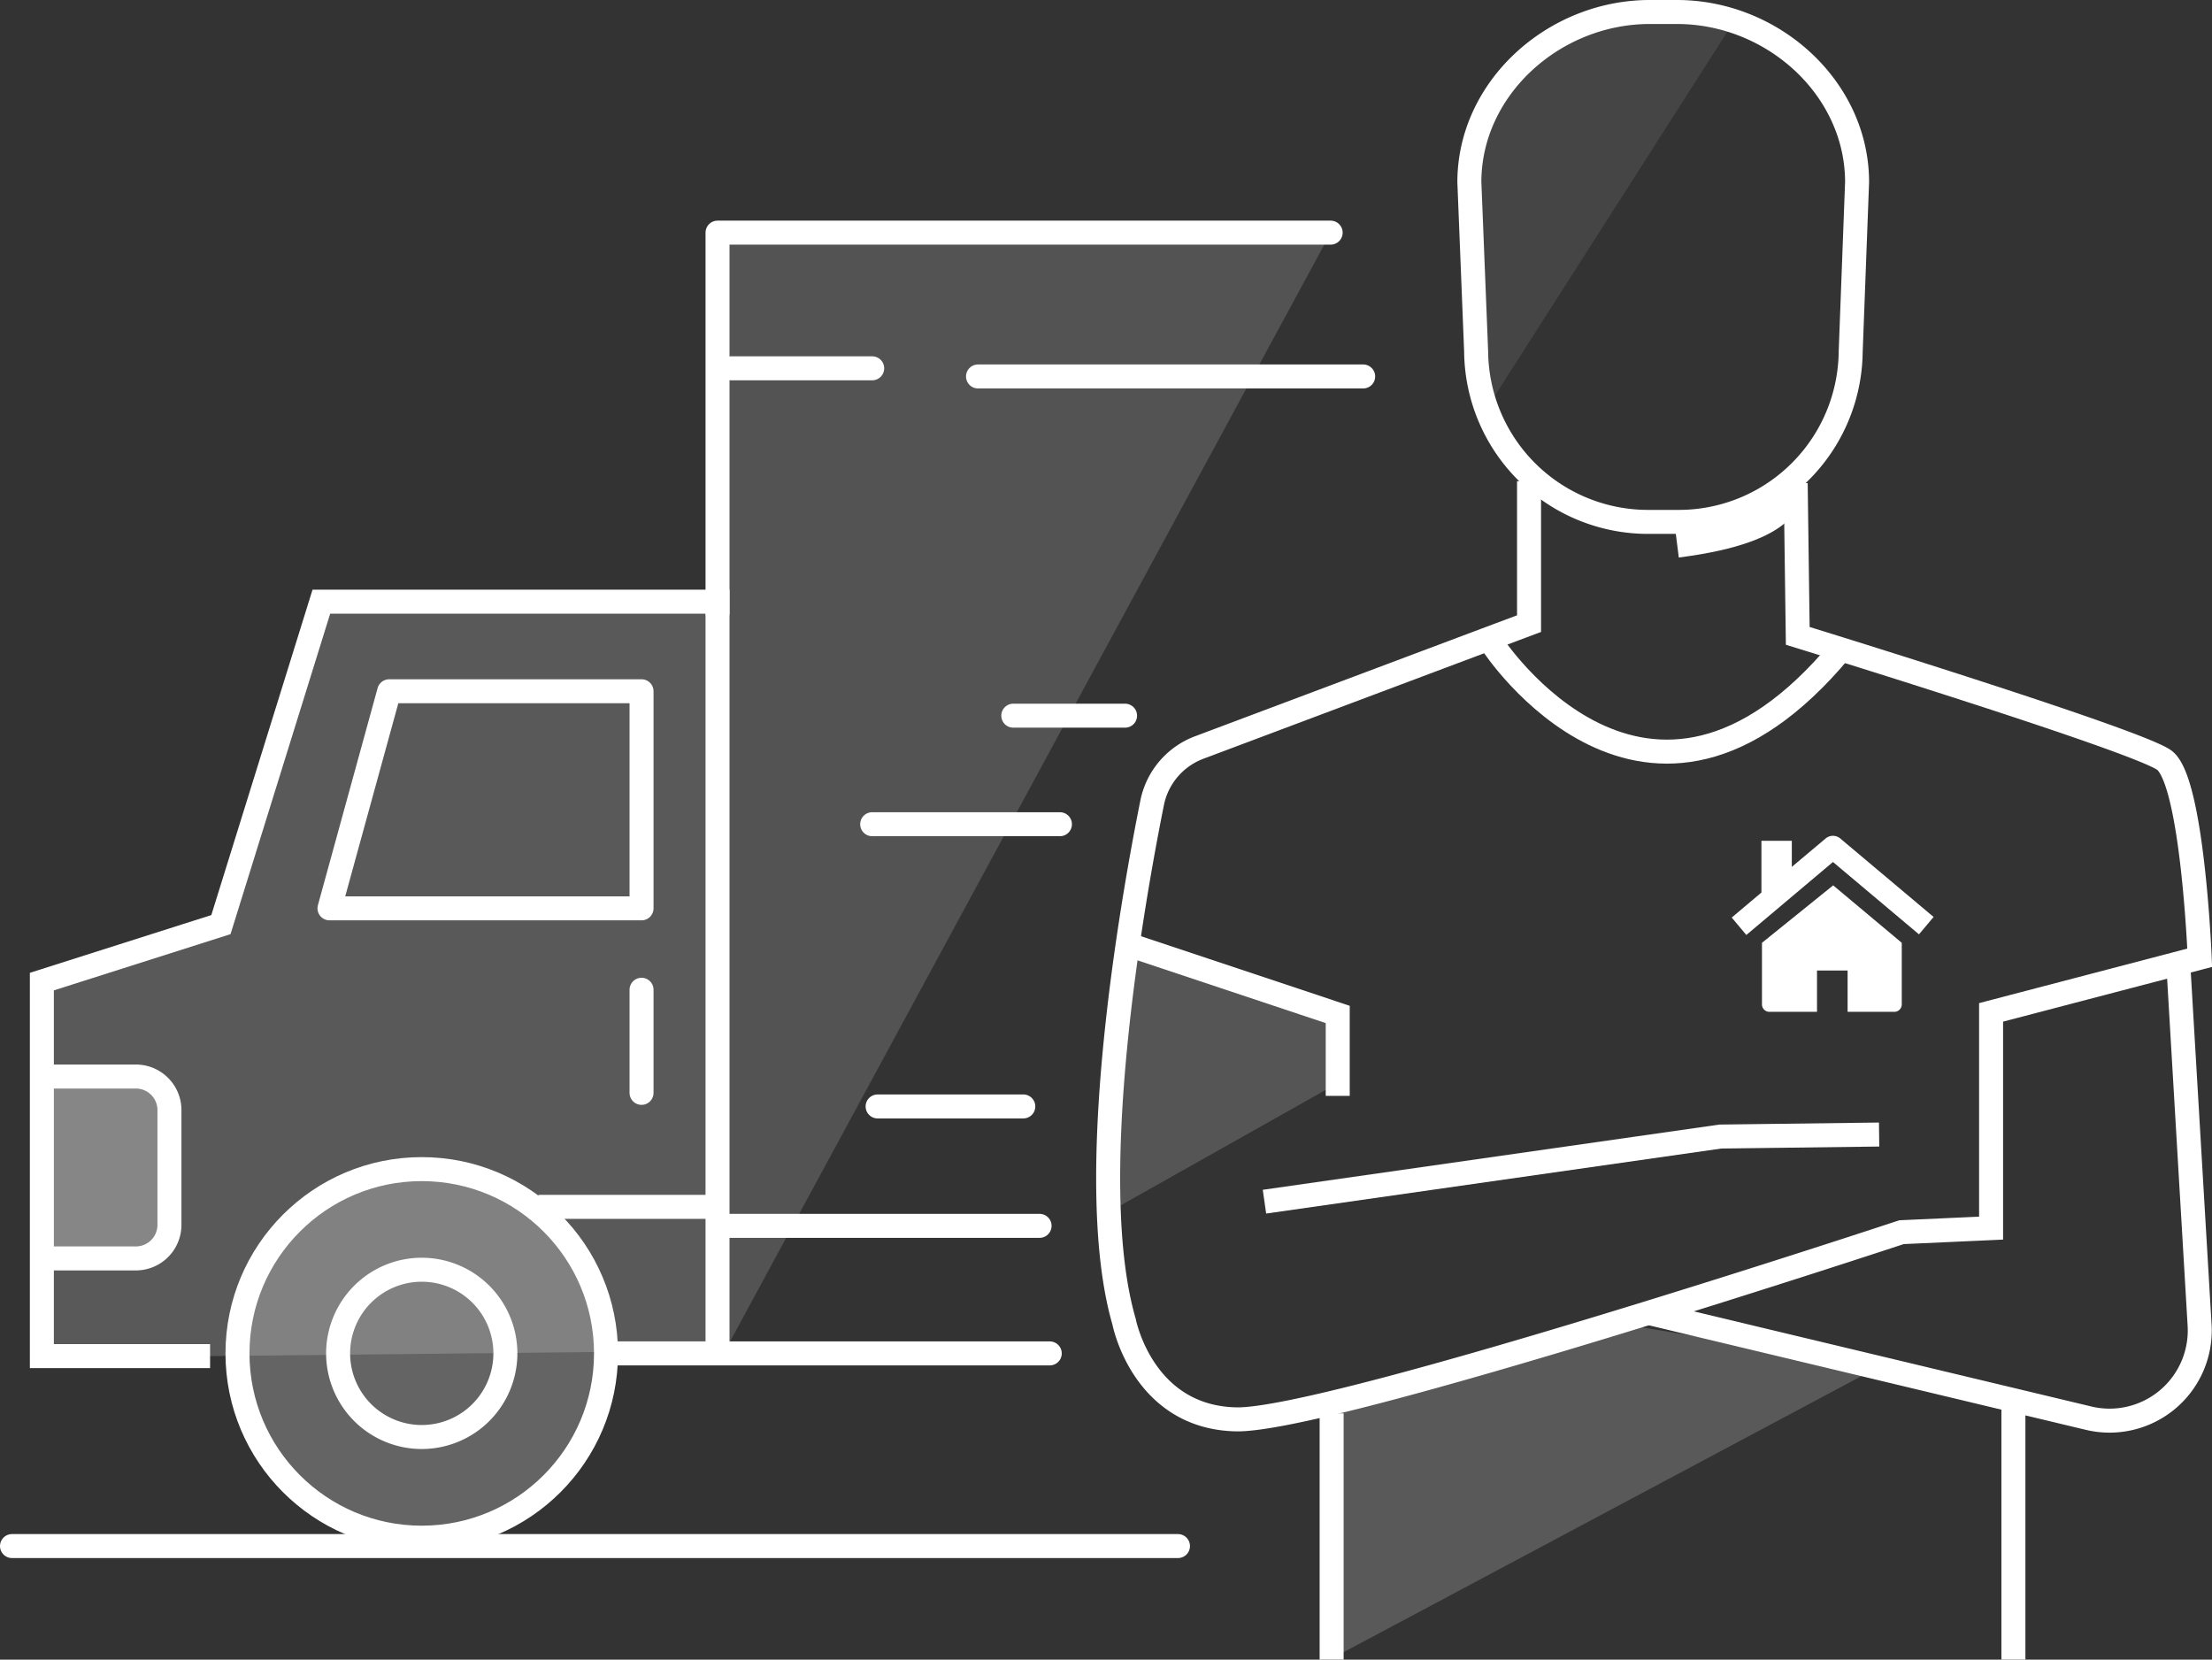 <svg xmlns="http://www.w3.org/2000/svg" width="138.28" height="103.742" viewBox="0 0 138.28 103.742">
  <rect x="0" y="0" width="138.28" height="103.742" fill="#333333" stroke="none"/>
  <g id="Group_2769" data-name="Group 2769" transform="translate(-811.151 -1530.363)">
    <g id="Group_2685" data-name="Group 2685" transform="translate(919.407 1582.608)">
      <path id="Path_3889" data-name="Path 3889" d="M1.857,3.546V.314h1.9V1.943L5.871.167a.71.71,0,0,1,.914,0l5.835,4.906L11.706,6.16,6.329,1.638.914,6.2,0,5.11Z" transform="translate(0 0)" fill="#fff"/>
      <path id="Path_3890" data-name="Path 3890" d="M17.15,12.821v3.851a.464.464,0,0,1-.464.464H13.764V14.555H11.852v2.581H8.875a.464.464,0,0,1-.464-.464V12.821L12.862,9.23Z" transform="translate(-6.52 -6.132)" fill="#fff"/>
    </g>
    <g id="Group_2708" data-name="Group 2708" transform="translate(0 -43)">
      <g id="Group_2706" data-name="Group 2706" transform="translate(811 1573.212)">
        <g id="Group_2707" data-name="Group 2707" transform="translate(0 0)">
          <path id="Path_3926" data-name="Path 3926" d="M11.811,49.35a5.228,5.228,0,1,0,5.229-5.229A5.229,5.229,0,0,0,11.811,49.35Z" transform="translate(9.477 35.4)" fill="none" stroke="#fff" stroke-miterlimit="10" stroke-width="1.5"/>
          <circle id="Ellipse_269" data-name="Ellipse 269" cx="11.519" cy="11.519" r="11.519" transform="translate(14.997 73.232)" fill="rgba(255,255,255,0.24)" stroke="#fff" stroke-miterlimit="10" stroke-width="1.5"/>
          <line id="Line_196" data-name="Line 196" x1="27.385" transform="translate(38.39 84.751)" fill="none" stroke="#fff" stroke-linecap="round" stroke-linejoin="round" stroke-width="1.5"/>
          <path id="Path_3927" data-name="Path 3927" d="M12.052,68.11H1.536V44.7L12.73,41.138l6.278-20.186H43.774v46.82" transform="translate(1.232 16.81)" fill="rgba(255,255,255,0.19)" stroke="#fff" stroke-miterlimit="10" stroke-width="1.5"/>
          <line id="Line_197" data-name="Line 197" x1="10.686" transform="translate(33.811 75.591)" fill="none" stroke="#fff" stroke-miterlimit="10" stroke-width="1.5"/>
          <path id="Path_3928" data-name="Path 3928" d="M1.535,48.788H7.412a2.1,2.1,0,0,0,2.1-2.094V39.518a2.1,2.1,0,0,0-2.1-2.1H1.535" transform="translate(1.232 30.026)" fill="rgba(255,255,255,0.27)" stroke="#fff" stroke-miterlimit="10" stroke-width="1.5"/>
          <path id="Path_3929" data-name="Path 3929" d="M11.512,37.628H31.02V24.058H15.244Z" transform="translate(9.236 19.303)" fill="none" stroke="#fff" stroke-linecap="round" stroke-linejoin="round" stroke-width="1.5"/>
          <path id="Path_3930" data-name="Path 3930" d="M24.971,31.9V8.152H63.3" transform="translate(20.035 6.541)" fill="none" stroke="#fff" stroke-linecap="round" stroke-linejoin="round" stroke-width="1.5"/>
          <line id="Line_198" data-name="Line 198" x1="19.793" transform="translate(45.346 76.778)" fill="none" stroke="#fff" stroke-linecap="round" stroke-linejoin="round" stroke-width="1.5"/>
          <line id="Line_199" data-name="Line 199" x1="6.988" transform="translate(63.495 44.887)" fill="none" stroke="#fff" stroke-linecap="round" stroke-linejoin="round" stroke-width="1.5"/>
          <line id="Line_200" data-name="Line 200" x1="9.107" transform="translate(55.014 69.314)" fill="none" stroke="#fff" stroke-linecap="round" stroke-linejoin="round" stroke-width="1.5"/>
          <line id="Line_201" data-name="Line 201" x1="11.737" transform="translate(54.674 51.672)" fill="none" stroke="#fff" stroke-linecap="round" stroke-linejoin="round" stroke-width="1.5"/>
          <line id="Line_202" data-name="Line 202" x1="8.821" transform="translate(45.854 23.174)" fill="none" stroke="#fff" stroke-linecap="round" stroke-linejoin="round" stroke-width="1.5"/>
          <line id="Line_203" data-name="Line 203" x2="24.078" transform="translate(61.29 23.683)" fill="none" stroke="#fff" stroke-linecap="round" stroke-linejoin="round" stroke-width="1.5"/>
          <line id="Line_204" data-name="Line 204" y2="6.445" transform="translate(40.256 62.02)" fill="none" stroke="#fff" stroke-linecap="round" stroke-linejoin="round" stroke-width="1.5"/>
          <line id="Line_205" data-name="Line 205" x1="72.889" transform="translate(0.901 96.794)" fill="none" stroke="#fff" stroke-linecap="round" stroke-linejoin="round" stroke-width="1.5"/>
          <path id="Path_3931" data-name="Path 3931" d="M64.025,32.373h-1.7A10.748,10.748,0,0,1,51.472,21.735l-.424-10.6C51.048,5.262,56.331.5,62.327.5h1.7c5.995,0,11.259,4.762,11.259,10.637l-.4,10.6A10.749,10.749,0,0,1,64.025,32.373Z" transform="translate(40.958 0.401)" fill="none" stroke="#fff" stroke-miterlimit="10" stroke-width="1.5"/>
          <path id="Path_3932" data-name="Path 3932" d="M64.831,16.772v8.905L62.1,26.7l-17.89,6.721a4.677,4.677,0,0,0-2.943,3.466c-1.3,6.485-4.3,23.659-1.752,32.424,0,0,1.144,5.98,7,6.106s41.6-11.7,41.6-11.7l5.6-.254V49.977l13.042-3.414s-.445-11.09-2.228-12.36-22.9-7.761-22.9-7.761L81.5,16.9" transform="translate(30.906 13.457)" fill="none" stroke="#fff" stroke-miterlimit="10" stroke-width="1.5"/>
          <path id="Path_3933" data-name="Path 3933" d="M51.847,22.419S61.517,37.3,73.6,22.8" transform="translate(41.599 17.988)" fill="none" stroke="#fff" stroke-miterlimit="10" stroke-width="1.5"/>
          <path id="Path_3934" data-name="Path 3934" d="M39.494,32.937l12.595,4.2v5.09" transform="translate(31.688 26.427)" fill="none" stroke="#fff" stroke-miterlimit="10" stroke-width="1.5"/>
          <path id="Path_3935" data-name="Path 3935" d="M43.941,43.629l28.5-4.071,9.924-.126" transform="translate(35.256 31.638)" fill="none" stroke="#fff" stroke-miterlimit="10" stroke-width="1.5"/>
          <line id="Line_206" data-name="Line 206" y2="15.394" transform="translate(83.396 88.498)" fill="none" stroke="#fff" stroke-miterlimit="10" stroke-width="1.5"/>
          <path id="Path_3936" data-name="Path 3936" d="M57.176,55.3l27.688,6.625A5.639,5.639,0,0,0,91.781,56.1L90.446,33.5" transform="translate(45.875 26.88)" fill="none" stroke="#fff" stroke-miterlimit="10" stroke-width="1.5"/>
          <line id="Line_207" data-name="Line 207" y1="16.284" transform="translate(126.016 87.608)" fill="none" stroke="#fff" stroke-miterlimit="10" stroke-width="1.5"/>
          <path id="Path_3937" data-name="Path 3937" d="M65.233,17.149s.532,2.394-6.973,3.347" transform="translate(46.745 13.76)" fill="none" stroke="#fff" stroke-miterlimit="10" stroke-width="1.5"/>
        </g>
      </g>
      <path id="Path_3938" data-name="Path 3938" d="M7565.64,13554.464h37.4l-37.4,69.027Z" transform="translate(-6709 -11966)" fill="rgba(255,255,255,0.16)"/>
      <path id="Path_3939" data-name="Path 3939" d="M7641.664,13627.383l-34.394,18.336v-15.986l18.62-4.928Z" transform="translate(-6713 -11968.613)" fill="rgba(255,255,255,0.4)" opacity="0.471"/>
      <path id="Path_3940" data-name="Path 3940" d="M7590.971,13599.2c1.018-1.5,12.728,3.579,12.728,3.579v4.334l-13.867,7.808S7589.954,13600.7,7590.971,13599.2Z" transform="translate(-6709 -11966)" fill="rgba(255,255,255,0.17)"/>
      <path id="Path_3941" data-name="Path 3941" d="M7628.921,13540.113h-7.449l-6.989,3.618-2.562,5.424.964,16.063Z" transform="translate(-6709 -11966)" fill="#fff" opacity="0.091"/>
    </g>
  </g>
</svg>
